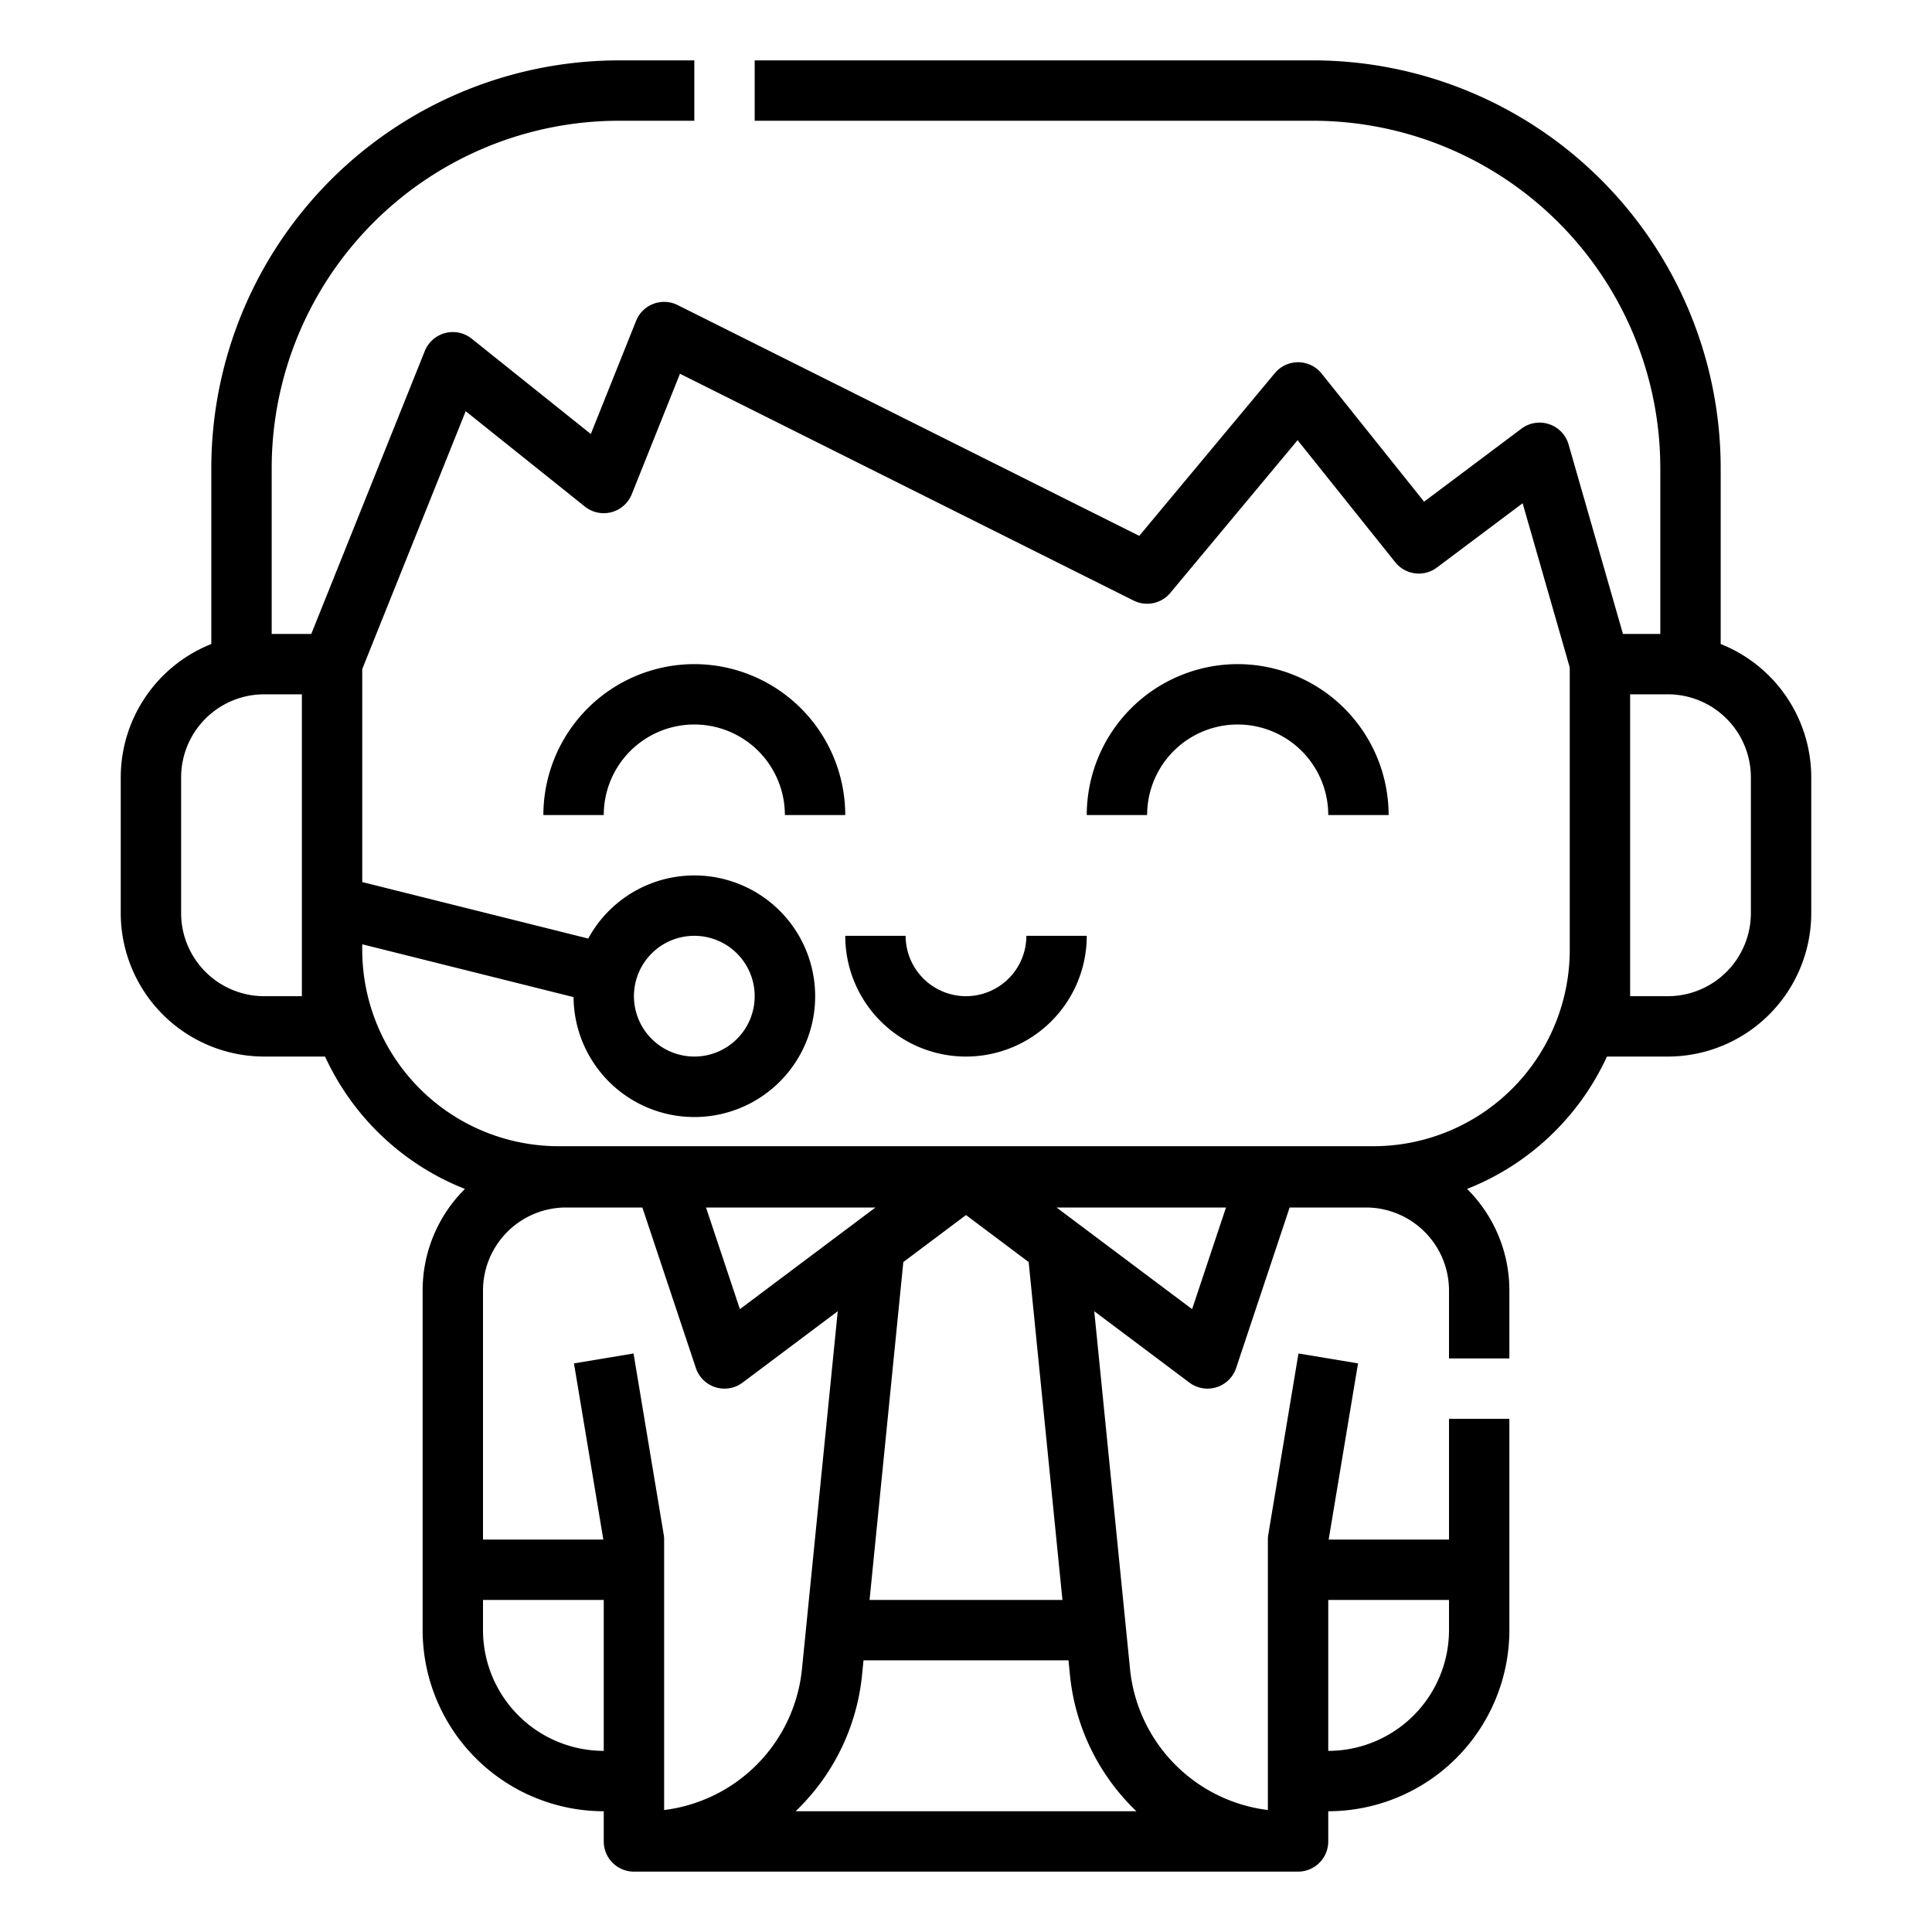 <?xml version="1.0" encoding="UTF-8"?>
<svg xmlns="http://www.w3.org/2000/svg" id="Line" width="512" height="512" viewBox="0 0 512 512"><g><path d="M256,264a16.019,16.019,0,0,1-16-16H224a32,32,0,0,0,64,0H272A16.019,16.019,0,0,1,256,264Z"/><path d="M184,176a40.045,40.045,0,0,0-40,40h16a24,24,0,0,1,48,0h16A40.045,40.045,0,0,0,184,176Z"/><path d="M328,176a40.045,40.045,0,0,0-40,40h16a24,24,0,0,1,48,0h16A40.045,40.045,0,0,0,328,176Z"/><path d="M456,170.672V124A108.122,108.122,0,0,0,348,16H200V32H348a92.1,92.1,0,0,1,92,92v44h-9.9l-14.408-50.207A8,8,0,0,0,403.2,113.6l-25.8,19.348L350.247,99a8,8,0,0,0-6.167-3H344a8,8,0,0,0-6.146,2.878L301.91,142.011,179.578,80.845a8,8,0,0,0-11.006,4.184l-12,29.988L125,89.753a8,8,0,0,0-12.422,3.268L82.492,168H72V124a92.1,92.1,0,0,1,92-92h20V16H164A108.122,108.122,0,0,0,56,124v46.672A38.063,38.063,0,0,0,32,206v36a38.043,38.043,0,0,0,38,38H86.146a68.4,68.4,0,0,0,37.062,35.078A37.884,37.884,0,0,0,112,342v90a48.054,48.054,0,0,0,48,48v8a8,8,0,0,0,8,8H344a8,8,0,0,0,8-8v-8a48.054,48.054,0,0,0,48-48V376H384v32H352.11l7.782-46.685-15.784-2.63-8,48A8.054,8.054,0,0,0,336,408v71.677a41.855,41.855,0,0,1-36.543-37.5l-9.468-94.688L315.2,366.4a8,8,0,0,0,12.39-3.87L341.766,320H362a22.025,22.025,0,0,1,22,22v18h16V342a37.884,37.884,0,0,0-11.208-26.922A68.4,68.4,0,0,0,425.854,280H442a38.043,38.043,0,0,0,38-38V206A38.063,38.063,0,0,0,456,170.672ZM80,264H70a22.025,22.025,0,0,1-22-22V206a22.025,22.025,0,0,1,22-22H80ZM212.543,442.179A41.855,41.855,0,0,1,176,479.677V408a8.054,8.054,0,0,0-.108-1.315l-8-48-15.784,2.63L159.89,408H128V342a22.025,22.025,0,0,1,22-22h20.234l14.176,42.53a8,8,0,0,0,12.39,3.87l25.211-18.909ZM196.079,346.94,187.1,320H232ZM128,432v-8h32v40A32.036,32.036,0,0,1,128,432Zm256-8v8a32.036,32.036,0,0,1-32,32V424Zm-82.841,56H210.841a57.863,57.863,0,0,0,17.622-36.229L228.84,440h54.32l.377,3.771A57.863,57.863,0,0,0,301.159,480Zm-19.6-56H230.44l8.954-89.546L256,322l16.606,12.454Zm34.361-77.06L280,320h44.9ZM364,303.757H148a52.059,52.059,0,0,1-52-52v-1.511l56,14a32.014,32.014,0,1,0,3.886-15.522L96,233.754V177.3l27.414-68.326L155,134.247a8,8,0,0,0,12.425-3.276L180.2,99.043l120.223,60.112a8,8,0,0,0,9.724-2.033l33.727-40.474L369.753,149a8,8,0,0,0,11.047,1.4l22.713-17.034L416,176.882v74.875A52.059,52.059,0,0,1,364,303.757ZM168,264a16,16,0,1,1,16,16A16.019,16.019,0,0,1,168,264Zm296-22a22.025,22.025,0,0,1-22,22H432V184h10a22.025,22.025,0,0,1,22,22Z"/></g></svg>
